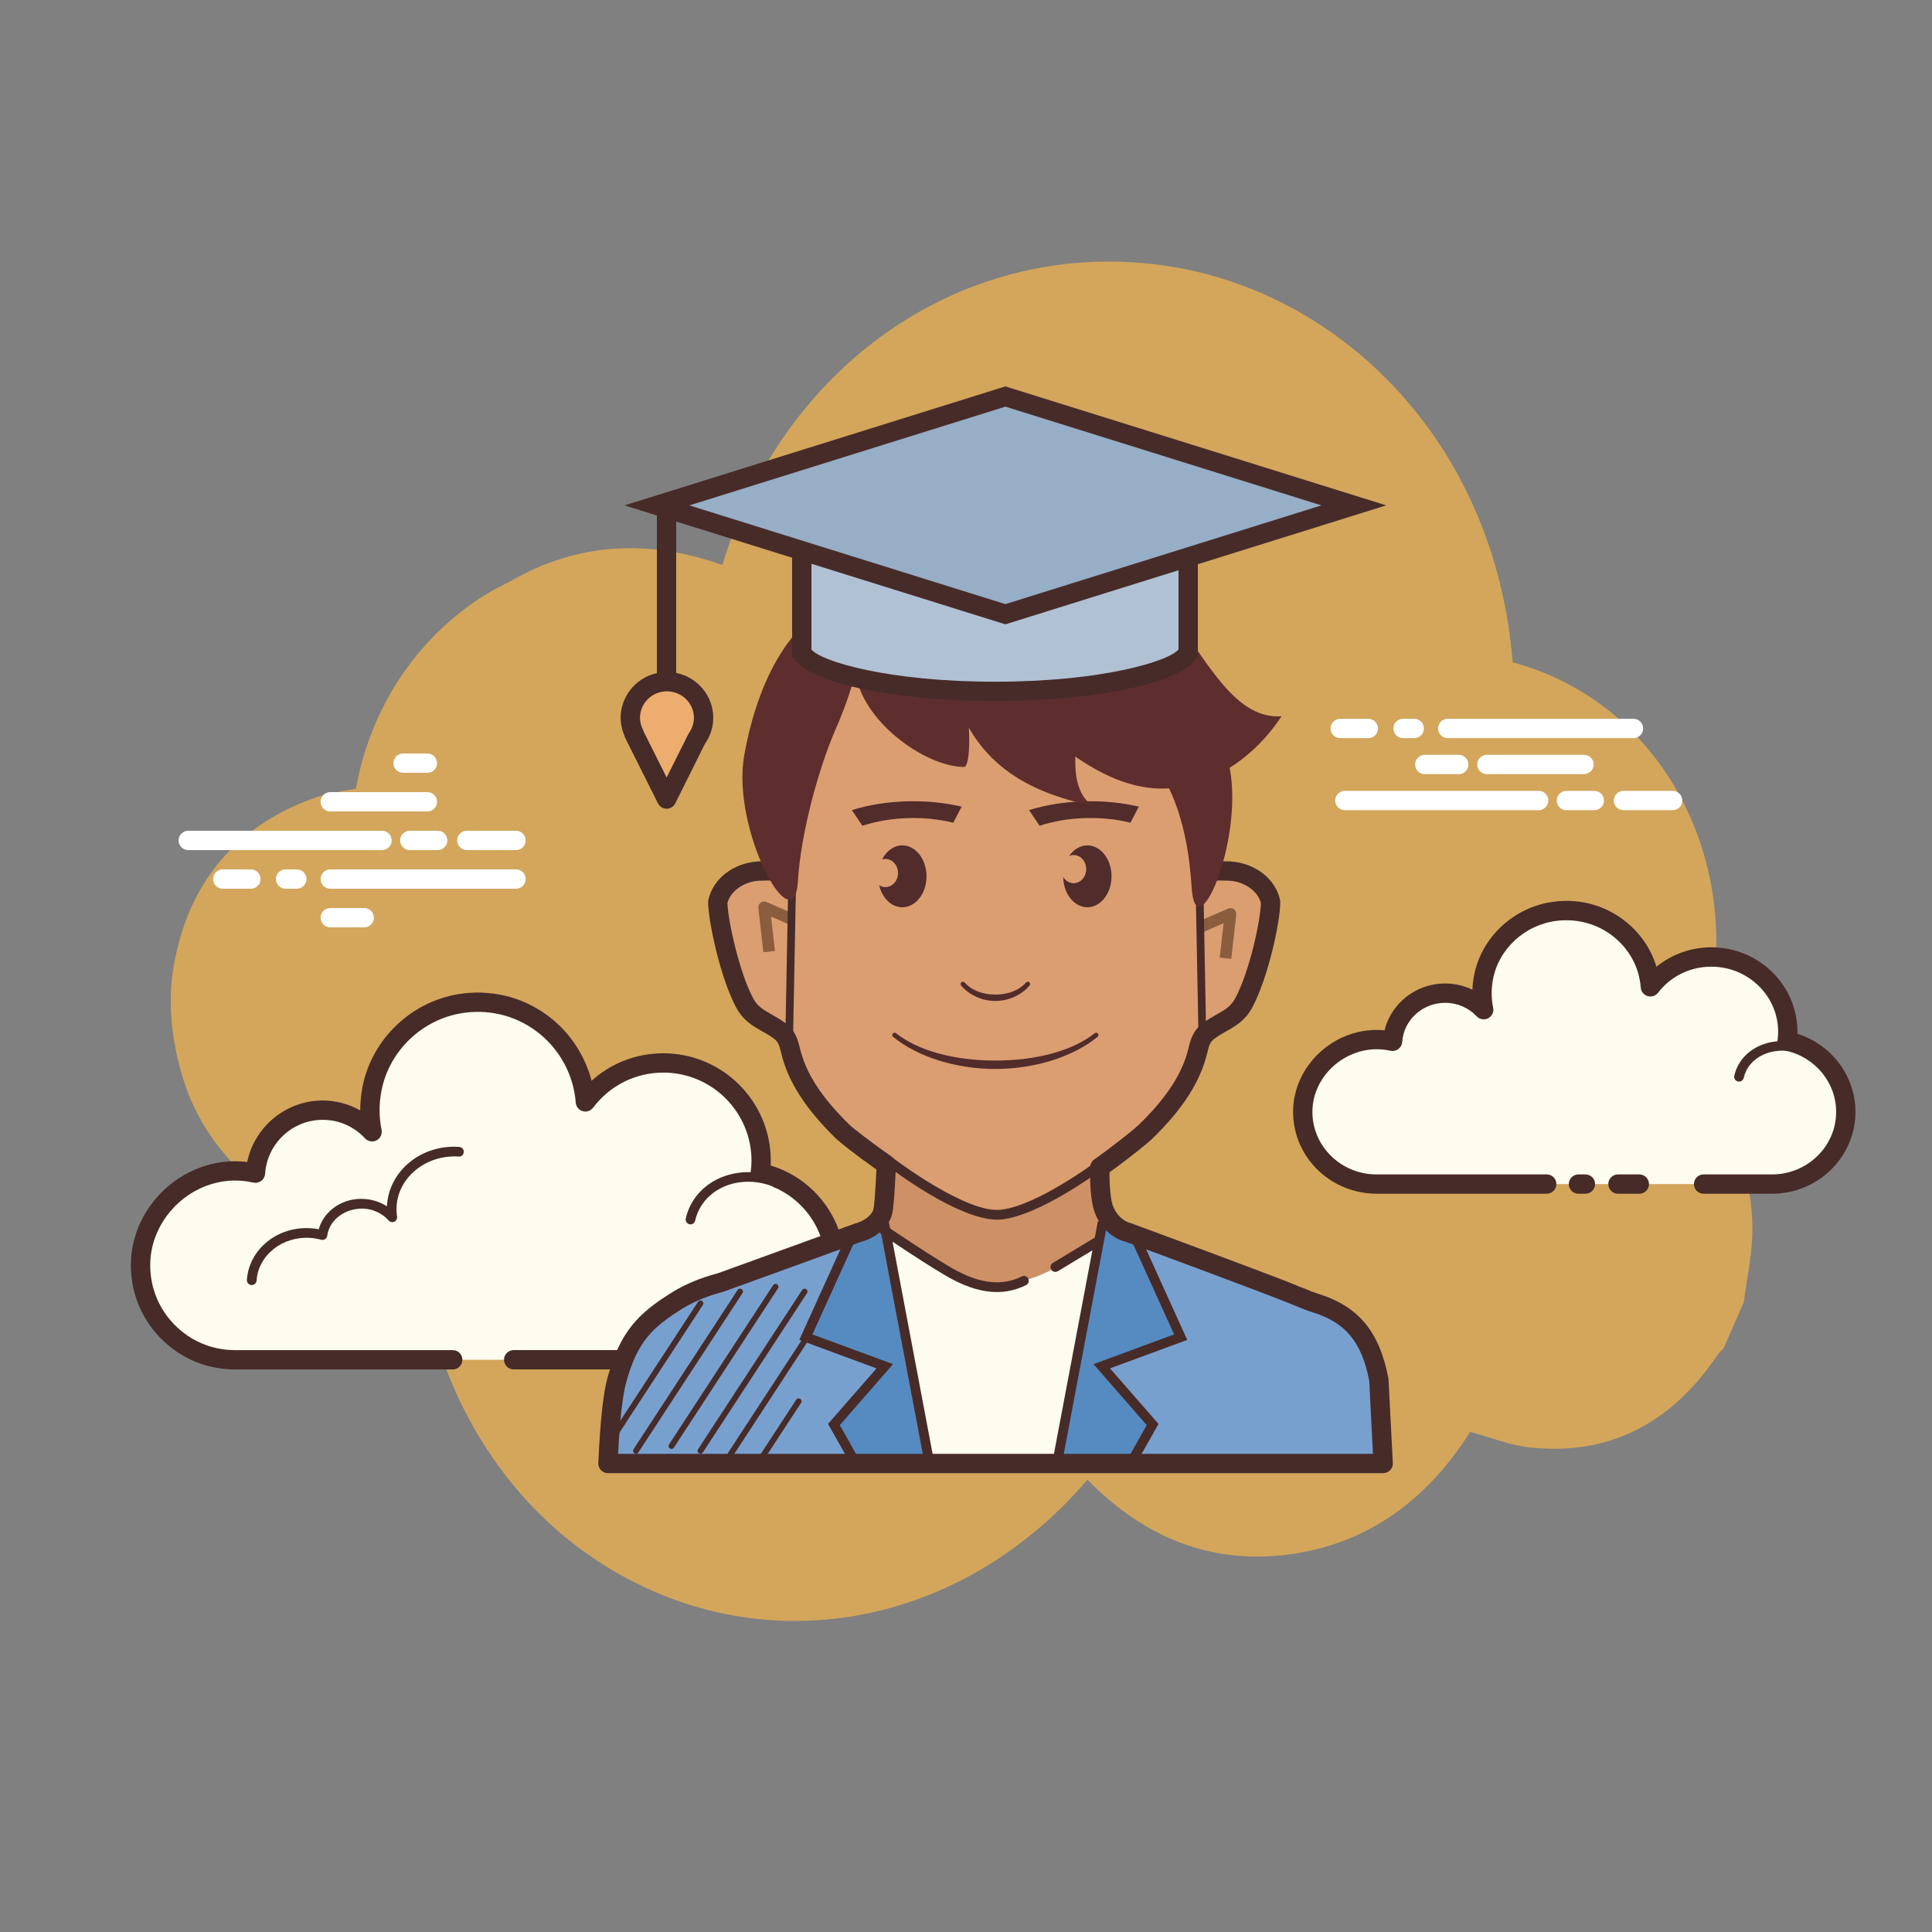<svg width="140" height="140" viewBox="0 0 140 140" fill="none" xmlns="http://www.w3.org/2000/svg">
<rect x="0" y="0" width="140" height="140" fill="#808080" stroke="none"/>
<path d="M122.128 77.771C122.548 76.909 122.92 76.002 123.242 75.051C126.928 64.173 121.353 51.142 109.616 47.996C108.347 32.06 97.147 21.126 84.498 19.261C70.021 17.126 56.759 26.323 52.346 40.94C47.027 39.056 41.845 39.285 36.96 42.14C34.744 43.165 32.717 44.677 30.898 46.666C28.228 49.587 26.492 53.273 25.785 57.159C24.738 57.324 23.709 57.49 22.739 57.837C17.083 59.865 13.514 64.04 12.536 70.329C11.927 74.245 13.156 78.151 13.842 79.729C16.551 85.966 22.833 89.501 29.215 88.565C29.533 88.519 29.995 88.662 30.268 88.892C30.605 98.86 35.445 107.675 42.706 112.711C54.355 120.792 69.343 118.303 78.799 107.222C82.851 111.366 87.672 113.379 93.337 112.648C98.969 111.922 103.342 108.814 106.533 103.76C108.007 104.156 109.404 104.727 110.849 104.885C116.508 105.504 121.065 103.228 124.474 98.165C124.59 97.992 124.758 97.859 124.902 97.706C125.39 96.589 125.877 95.472 126.364 94.354C126.581 92.659 126.965 90.962 126.984 89.27C127.039 84.711 125.175 80.556 122.128 77.771Z" fill="#FAB84B" fill-opacity="0.68"/>
<path d="M37.222 98.533C37.222 98.533 53.589 98.533 53.689 98.533C57.469 98.533 60.532 95.469 60.532 91.689C60.532 88.392 58.199 85.639 55.094 84.991C55.131 84.703 55.154 84.41 55.154 84.112C55.154 80.198 51.981 77.024 48.066 77.024C45.755 77.024 43.708 78.135 42.414 79.848C42.084 75.489 38.191 72.128 33.636 72.685C30.306 73.093 27.552 75.667 26.939 78.966C26.743 80.024 26.762 81.05 26.958 82.013C26.065 81.052 24.794 80.447 23.379 80.447C20.789 80.447 18.673 82.464 18.507 85.012C17.331 84.752 16.051 84.769 14.703 85.275C12.127 86.243 10.293 88.668 10.185 91.417C10.032 95.322 13.153 98.536 17.024 98.536C17.318 98.536 18.351 98.536 18.589 98.536H32.801" fill="#FDFCEF"/>
<path d="M53.689 99.233H37.222C36.835 99.233 36.522 98.92 36.522 98.533C36.522 98.147 36.835 97.833 37.222 97.833H53.689C57.077 97.833 59.833 95.077 59.833 91.689C59.833 88.796 57.781 86.267 54.953 85.676C54.596 85.602 54.356 85.266 54.401 84.903C54.433 84.643 54.456 84.379 54.456 84.112C54.456 80.588 51.59 77.724 48.069 77.724C46.056 77.724 44.198 78.652 42.976 80.269C42.801 80.501 42.503 80.601 42.22 80.518C41.941 80.436 41.741 80.191 41.72 79.901C41.574 77.973 40.629 76.161 39.13 74.932C37.614 73.689 35.692 73.137 33.726 73.38C30.694 73.752 28.188 76.1 27.632 79.093C27.458 80.027 27.464 80.962 27.65 81.873C27.712 82.181 27.563 82.492 27.283 82.635C27.003 82.781 26.663 82.719 26.45 82.489C25.645 81.624 24.556 81.147 23.384 81.147C21.188 81.147 19.355 82.866 19.211 85.058C19.197 85.263 19.096 85.449 18.932 85.571C18.768 85.695 18.557 85.739 18.361 85.695C17.184 85.436 16.069 85.511 14.955 85.929C12.618 86.807 10.986 89.022 10.891 91.442C10.825 93.132 11.432 94.732 12.6 95.948C13.769 97.164 15.343 97.835 17.03 97.835H32.806C33.193 97.835 33.506 98.148 33.506 98.535C33.506 98.921 33.193 99.235 32.806 99.235H17.027C14.956 99.235 13.026 98.412 11.589 96.919C10.154 95.427 9.408 93.463 9.489 91.389C9.605 88.413 11.603 85.693 14.459 84.62C15.579 84.199 16.736 84.063 17.914 84.202C18.442 81.651 20.712 79.747 23.381 79.747C24.339 79.747 25.277 79.999 26.103 80.461C26.103 79.92 26.152 79.38 26.251 78.838C26.919 75.251 29.921 72.436 33.552 71.991C35.903 71.704 38.2 72.363 40.015 73.85C41.419 75.002 42.417 76.581 42.868 78.32C44.285 77.038 46.115 76.324 48.068 76.324C52.361 76.324 55.854 79.818 55.854 84.112C55.854 84.228 55.852 84.344 55.845 84.459C59 85.401 61.232 88.346 61.232 91.689C61.233 95.851 57.849 99.233 53.689 99.233Z" fill="#472B29"/>
<path d="M33.256 83.458C30.724 83.292 28.545 85.04 28.389 87.363C28.37 87.651 28.382 87.935 28.424 88.211C27.936 87.66 27.213 87.286 26.383 87.231C24.864 87.132 23.552 88.134 23.362 89.499C23.086 89.424 22.798 89.373 22.499 89.354C20.285 89.208 18.378 90.738 18.241 92.771" fill="#FDFCEF"/>
<path d="M18.242 93.12C18.234 93.12 18.225 93.12 18.218 93.118C18.025 93.106 17.879 92.939 17.892 92.746C18.042 90.524 20.115 88.841 22.523 89.002C22.715 89.015 22.905 89.039 23.096 89.076C23.479 87.721 24.854 86.773 26.408 86.883C27.003 86.92 27.56 87.105 28.038 87.417C28.038 87.391 28.041 87.366 28.042 87.339C28.21 84.826 30.544 82.915 33.281 83.11C33.474 83.122 33.62 83.289 33.607 83.482C33.594 83.675 33.433 83.839 33.235 83.807C30.923 83.66 28.883 85.259 28.741 87.387C28.724 87.644 28.735 87.905 28.773 88.161C28.797 88.313 28.715 88.465 28.575 88.53C28.435 88.596 28.269 88.561 28.165 88.445C27.713 87.934 27.073 87.627 26.363 87.581C25.032 87.534 23.878 88.36 23.712 89.547C23.698 89.646 23.642 89.736 23.558 89.792C23.474 89.846 23.372 89.863 23.272 89.837C23.01 89.765 22.744 89.72 22.478 89.701C20.462 89.572 18.717 90.955 18.593 92.793C18.578 92.978 18.424 93.12 18.242 93.12Z" fill="#472B29"/>
<path d="M56.461 85.793C54.082 84.672 51.331 85.466 50.316 87.567C50.19 87.828 50.096 88.098 50.035 88.371" fill="#FDFCEF"/>
<path d="M50.035 88.721C50.009 88.721 49.983 88.718 49.956 88.712C49.769 88.669 49.65 88.481 49.693 88.292C49.762 87.989 49.865 87.693 50 87.415C51.096 85.145 54.062 84.28 56.609 85.476C56.784 85.56 56.86 85.767 56.777 85.942C56.694 86.118 56.484 86.188 56.311 86.11C54.107 85.068 51.559 85.792 50.63 87.718C50.518 87.949 50.432 88.194 50.375 88.448C50.338 88.612 50.194 88.721 50.035 88.721Z" fill="#472B29"/>
<path d="M27.684 61.6H13.642C13.255 61.6 12.942 61.286 12.942 60.9C12.942 60.514 13.255 60.2 13.642 60.2H27.684C28.07 60.2 28.384 60.514 28.384 60.9C28.384 61.286 28.071 61.6 27.684 61.6ZM32.417 60.9C32.417 60.514 32.103 60.2 31.717 60.2H29.693C29.306 60.2 28.993 60.514 28.993 60.9C28.993 61.286 29.306 61.6 29.693 61.6H31.717C32.105 61.6 32.417 61.286 32.417 60.9ZM38.094 60.9C38.094 60.514 37.78 60.2 37.394 60.2H33.83C33.443 60.2 33.13 60.514 33.13 60.9C33.13 61.286 33.443 61.6 33.83 61.6H37.394C37.782 61.6 38.094 61.286 38.094 60.9ZM38.094 63.7C38.094 63.314 37.78 63 37.394 63H23.932C23.545 63 23.232 63.314 23.232 63.7C23.232 64.086 23.545 64.4 23.932 64.4H37.394C37.782 64.4 38.094 64.086 38.094 63.7ZM22.207 63.7C22.207 63.314 21.893 63 21.507 63H20.695C20.308 63 19.995 63.314 19.995 63.7C19.995 64.086 20.308 64.4 20.695 64.4H21.507C21.893 64.4 22.207 64.086 22.207 63.7ZM18.88 63.7C18.88 63.314 18.567 63 18.18 63H16.141C15.754 63 15.441 63.314 15.441 63.7C15.441 64.086 15.754 64.4 16.141 64.4H18.18C18.567 64.4 18.88 64.086 18.88 63.7ZM31.669 58.1C31.669 57.714 31.356 57.4 30.969 57.4H23.932C23.545 57.4 23.232 57.714 23.232 58.1C23.232 58.486 23.545 58.8 23.932 58.8H30.969C31.357 58.8 31.669 58.486 31.669 58.1ZM31.669 55.3C31.669 54.914 31.356 54.6 30.969 54.6H29.21C28.823 54.6 28.51 54.914 28.51 55.3C28.51 55.686 28.823 56 29.21 56H30.969C31.357 56 31.669 55.686 31.669 55.3ZM27.093 66.5C27.093 66.114 26.779 65.8 26.393 65.8H23.932C23.545 65.8 23.232 66.114 23.232 66.5C23.232 66.886 23.545 67.2 23.932 67.2H26.393C26.781 67.2 27.093 66.886 27.093 66.5Z" fill="white"/>
<path d="M123.449 85.802C126.085 85.802 128.373 85.802 128.405 85.802C131.359 85.802 133.755 83.458 133.755 80.567C133.755 78.044 131.932 75.94 129.506 75.443C129.534 75.222 129.553 74.999 129.553 74.771C129.553 71.777 127.072 69.349 124.013 69.349C122.207 69.349 120.607 70.199 119.596 71.509C119.337 68.176 116.295 65.604 112.736 66.031C110.134 66.343 107.981 68.312 107.502 70.834C107.348 71.644 107.365 72.429 107.517 73.165C106.82 72.43 105.826 71.967 104.72 71.967C102.696 71.967 101.042 73.51 100.912 75.459C99.992 75.26 98.993 75.272 97.94 75.659C95.927 76.398 94.493 78.253 94.409 80.357C94.29 83.343 96.729 85.802 99.754 85.802C99.984 85.802 100.792 85.802 100.978 85.802H112.085H123.449ZM114.381 85.802H114.885H114.381Z" fill="#FDFCEF"/>
<path d="M128.405 86.503H123.449C123.063 86.503 122.749 86.19 122.749 85.803C122.749 85.417 123.063 85.103 123.449 85.103H128.405C130.969 85.103 133.055 83.069 133.055 80.569C133.055 78.435 131.503 76.567 129.364 76.131C129.006 76.056 128.764 75.719 128.81 75.355C128.835 75.163 128.852 74.97 128.852 74.771C128.852 72.167 126.68 70.049 124.012 70.049C122.483 70.049 121.075 70.736 120.148 71.938C119.972 72.167 119.671 72.261 119.393 72.181C119.116 72.097 118.919 71.854 118.896 71.565C118.786 70.137 118.105 68.844 116.98 67.92C115.819 66.968 114.341 66.549 112.818 66.725C110.513 67.001 108.609 68.744 108.188 70.963C108.056 71.656 108.06 72.349 108.2 73.024C108.263 73.331 108.116 73.641 107.839 73.787C107.563 73.93 107.223 73.875 107.008 73.647C106.408 73.016 105.595 72.667 104.719 72.667C103.082 72.667 101.716 73.914 101.609 75.505C101.595 75.709 101.494 75.894 101.332 76.017C101.17 76.139 100.962 76.185 100.764 76.142C99.869 75.949 99.023 76.005 98.179 76.317C96.412 76.965 95.178 78.6 95.106 80.384C95.057 81.61 95.502 82.776 96.359 83.668C97.248 84.592 98.454 85.102 99.751 85.102H112.081C112.468 85.102 112.781 85.415 112.781 85.802C112.781 86.188 112.468 86.502 112.081 86.502H99.751C98.092 86.502 96.488 85.823 95.35 84.638C94.226 83.468 93.643 81.938 93.708 80.329C93.801 77.984 95.404 75.844 97.696 75.001C98.55 74.686 99.432 74.575 100.328 74.659C100.81 72.705 102.609 71.266 104.717 71.266C105.407 71.266 106.085 71.424 106.697 71.718C106.709 71.379 106.749 71.04 106.813 70.7C107.346 67.887 109.747 65.681 112.651 65.334C114.562 65.1 116.41 65.639 117.867 66.833C118.915 67.691 119.657 68.806 120.032 70.056C121.139 69.149 122.532 68.646 124.011 68.646C127.452 68.646 130.25 71.393 130.25 74.768C130.25 74.816 130.25 74.864 130.249 74.913C132.719 75.69 134.453 77.976 134.453 80.566C134.455 83.84 131.741 86.503 128.405 86.503ZM114.885 86.503H114.381C113.995 86.503 113.681 86.19 113.681 85.803C113.681 85.417 113.995 85.103 114.381 85.103H114.885C115.272 85.103 115.585 85.417 115.585 85.803C115.585 86.19 115.272 86.503 114.885 86.503Z" fill="#472B29"/>
<path d="M126.015 78.378C125.99 78.378 125.965 78.375 125.938 78.369C125.749 78.327 125.63 78.14 125.674 77.951C125.726 77.721 125.805 77.496 125.912 77.28C126.757 75.566 129.093 74.932 131.123 75.87C131.298 75.951 131.375 76.159 131.293 76.334C131.212 76.51 131.004 76.584 130.829 76.504C129.147 75.726 127.221 76.213 126.54 77.588C126.459 77.753 126.398 77.927 126.358 78.102C126.321 78.267 126.176 78.378 126.015 78.378Z" fill="#472B29"/>
<path d="M118.793 86.503H117.243C116.857 86.503 116.543 86.19 116.543 85.803C116.543 85.417 116.857 85.103 117.243 85.103H118.793C119.179 85.103 119.493 85.417 119.493 85.803C119.493 86.19 119.181 86.503 118.793 86.503Z" fill="#472B29"/>
<path d="M111.496 58.709H97.454C97.068 58.709 96.754 58.395 96.754 58.009C96.754 57.623 97.068 57.309 97.454 57.309H111.497C111.884 57.309 112.197 57.623 112.197 58.009C112.197 58.395 111.882 58.709 111.496 58.709ZM116.229 58.009C116.229 57.623 115.916 57.309 115.529 57.309H113.505C113.119 57.309 112.805 57.623 112.805 58.009C112.805 58.395 113.119 58.709 113.505 58.709H115.529C115.917 58.709 116.229 58.395 116.229 58.009ZM121.906 58.009C121.906 57.623 121.593 57.309 121.206 57.309H117.642C117.256 57.309 116.942 57.623 116.942 58.009C116.942 58.395 117.256 58.709 117.642 58.709H121.206C121.593 58.709 121.906 58.395 121.906 58.009ZM119.069 52.787C119.069 52.401 118.755 52.087 118.369 52.087H104.906C104.52 52.087 104.206 52.401 104.206 52.787C104.206 53.173 104.52 53.487 104.906 53.487H118.369C118.756 53.487 119.069 53.173 119.069 52.787ZM103.181 52.787C103.181 52.401 102.868 52.087 102.481 52.087H101.669C101.283 52.087 100.969 52.401 100.969 52.787C100.969 53.173 101.283 53.487 101.669 53.487H102.481C102.871 53.487 103.181 53.173 103.181 52.787ZM99.855 52.787C99.855 52.401 99.541 52.087 99.155 52.087H97.117C96.73 52.087 96.417 52.401 96.417 52.787C96.417 53.173 96.73 53.487 97.117 53.487H99.155C99.543 53.487 99.855 53.173 99.855 52.787ZM115.482 55.398C115.482 55.012 115.168 54.698 114.782 54.698H107.744C107.358 54.698 107.044 55.012 107.044 55.398C107.044 55.784 107.358 56.098 107.744 56.098H114.782C115.167 56.098 115.482 55.784 115.482 55.398ZM115.482 52.787C115.482 52.401 115.168 52.087 114.782 52.087H113.022C112.636 52.087 112.322 52.401 112.322 52.787C112.322 53.173 112.636 53.487 113.022 53.487H114.782C115.167 53.487 115.482 53.173 115.482 52.787ZM106.406 55.398C106.406 55.012 106.092 54.698 105.706 54.698H103.244C102.858 54.698 102.544 55.012 102.544 55.398C102.544 55.784 102.858 56.098 103.244 56.098H105.706C106.093 56.098 106.406 55.784 106.406 55.398Z" fill="white"/>
<path d="M100.517 106.05C100.244 102.046 99.919 99.786 99.919 99.786C99.352 96.782 98.127 95.022 95.241 94.15C95.115 94.112 94.947 94.051 94.758 93.978C94.539 93.883 94.262 93.772 93.937 93.645C92.189 92.905 81.795 89.071 81.795 89.071C80.938 88.854 80.381 88.243 80.059 87.556C79.527 86.421 79.733 83.476 79.733 83.476C79.733 83.476 75.387 84.963 72.675 85.47C70.015 85.729 64.299 82.289 64.299 82.289C64.299 82.289 64.165 86.541 63.984 87.486C63.841 88.228 63.043 88.855 62.187 89.072L52.213 92.688C51.11 92.977 50.051 93.388 49.12 93.962C46.61 95.512 45.339 97.839 44.692 99.786C44.692 99.786 44.036 104.429 44.062 104.595C44.019 105.049 43.974 105.542 43.929 106.05H100.517Z" fill="#CE9065"/>
<path d="M100.363 106.05C100.192 102.645 100.055 99.953 100.055 99.953C99.488 96.949 98.263 95.189 95.376 94.317C95.25 94.279 95.082 94.217 94.893 94.144C94.675 94.049 94.398 93.939 94.073 93.811C93.127 93.411 83.815 90.161 80.823 89.047C76.74 91.924 74.903 93.033 72.178 93.033C69.273 93.033 67.605 91.274 63.557 88.833L59.025 90.506C59.014 90.5 59.003 90.493 58.992 90.488L58.552 90.604L52.349 92.852C51.246 93.141 50.187 93.552 49.256 94.128C46.746 95.677 45.475 98.004 44.828 99.952C44.828 99.952 44.171 104.594 44.198 104.761C44.184 104.909 44.17 105.393 44.155 106.049H100.363V106.05Z" fill="#78A0CF"/>
<path d="M44.002 104.994C43.963 104.994 43.922 104.983 43.887 104.961C43.791 104.896 43.763 104.766 43.827 104.67L50.582 94.333C50.645 94.237 50.777 94.207 50.873 94.272C50.97 94.336 50.998 94.466 50.933 94.563L44.178 104.899C44.138 104.959 44.071 104.994 44.002 104.994ZM46.082 105.342C46.043 105.342 46.003 105.33 45.968 105.308C45.871 105.244 45.843 105.113 45.907 105.017L53.451 93.475C53.514 93.377 53.645 93.349 53.742 93.414C53.838 93.478 53.866 93.608 53.802 93.705L46.259 105.246C46.218 105.307 46.151 105.342 46.082 105.342ZM48.656 104.994C48.616 104.994 48.576 104.983 48.541 104.961C48.444 104.896 48.416 104.766 48.481 104.67L56.024 93.128C56.087 93.031 56.218 93.003 56.315 93.066C56.412 93.131 56.44 93.261 56.375 93.358L48.832 104.899C48.791 104.959 48.724 104.994 48.656 104.994ZM50.758 105.342C50.719 105.342 50.679 105.33 50.644 105.308C50.547 105.244 50.519 105.113 50.583 105.017L58.127 93.475C58.191 93.377 58.321 93.349 58.418 93.414C58.514 93.478 58.542 93.608 58.478 93.705L50.935 105.246C50.893 105.307 50.826 105.342 50.758 105.342ZM52.935 105.596C52.896 105.596 52.856 105.585 52.821 105.563C52.724 105.498 52.696 105.368 52.76 105.272L58.12 97.072C58.183 96.975 58.314 96.947 58.411 97.01C58.507 97.075 58.535 97.205 58.471 97.301L53.112 105.501C53.07 105.563 53.004 105.596 52.935 105.596ZM55.191 105.854C55.152 105.854 55.111 105.843 55.076 105.82C54.979 105.756 54.951 105.626 55.016 105.529L57.695 101.429C57.758 101.332 57.889 101.304 57.987 101.367C58.083 101.431 58.111 101.562 58.047 101.658L55.367 105.759C55.327 105.82 55.259 105.854 55.191 105.854Z" fill="#472B29"/>
<path d="M89.135 62.65C88.971 62.639 88.805 62.637 88.631 62.637C87.28 62.572 86.895 63.111 86.957 62.275C87.066 60.791 86.859 54.769 86.859 54.466C86.859 48.227 80.345 43.138 71.75 42.857V42.839C72.15 42.84 72.097 42.847 72.041 42.848C71.987 42.847 71.933 42.84 73.15 42.839V42.857C63.739 43.14 57.225 48.227 57.225 54.466C57.225 54.769 57.018 60.789 57.127 62.275C57.189 63.111 56.804 62.572 55.453 62.637C55.279 62.637 55.112 62.639 54.949 62.65C53.467 62.749 52.269 63.692 52.013 64.859C52.195 64.97 52.868 70.083 53.96 72.097C54.571 73.221 55.523 73.378 56.501 74.105C57.043 74.507 57.148 74.962 57.296 75.562C57.845 77.788 59.37 79.681 61.04 81.297C61.865 82.095 67.339 87.93 72.041 87.634C76.766 87.457 82.218 82.095 83.042 81.297C84.713 79.681 86.237 77.788 86.786 75.562C86.934 74.96 87.038 74.507 87.581 74.105C88.56 73.378 89.512 73.223 90.122 72.097C91.214 70.083 91.889 64.97 92.07 64.859C91.815 63.692 90.616 62.748 89.135 62.65Z" fill="#DB9E71"/>
<path d="M72.127 72.533C73.083 72.533 74.01 72.115 74.606 71.417C74.666 71.347 74.658 71.24 74.588 71.18C74.518 71.12 74.413 71.127 74.351 71.197C73.865 71.753 73.053 72.072 72.127 72.072C71.198 72.072 70.388 71.753 69.902 71.197C69.868 71.159 69.822 71.14 69.775 71.14C69.735 71.14 69.696 71.154 69.665 71.18C69.595 71.24 69.587 71.347 69.647 71.417C70.244 72.115 71.17 72.533 72.127 72.533ZM69.077 59.616L69.684 58.451C67.119 57.851 64.166 57.946 61.729 58.702L62.493 59.837C64.497 59.177 66.961 59.093 69.077 59.616ZM81.917 59.616L82.523 58.451C79.958 57.851 77.006 57.946 74.568 58.702L75.333 59.837C77.337 59.177 79.801 59.093 81.917 59.616ZM65.386 61.26C64.77 61.26 64.229 61.667 63.917 62.283C63.995 62.259 64.075 62.243 64.161 62.243C64.666 62.243 65.075 62.7 65.075 63.263C65.075 63.827 64.665 64.284 64.161 64.284C63.995 64.284 63.843 64.231 63.708 64.145C63.924 65.071 64.593 65.744 65.387 65.744C66.354 65.744 67.14 64.74 67.14 63.501C67.138 62.265 66.353 61.26 65.386 61.26ZM78.793 61.26C78.267 61.26 77.797 61.558 77.476 62.027C77.577 61.985 77.685 61.958 77.798 61.958C78.303 61.958 78.712 62.416 78.712 62.979C78.712 63.543 78.302 64 77.798 64C77.484 64 77.209 63.823 77.043 63.554C77.066 64.768 77.84 65.743 78.793 65.743C79.761 65.743 80.546 64.739 80.546 63.5C80.545 62.265 79.761 61.26 78.793 61.26ZM79.537 75.131C79.608 75.072 79.619 74.967 79.562 74.896C79.505 74.824 79.398 74.812 79.325 74.871C77.746 76.129 75.123 76.852 72.128 76.852C69.133 76.852 66.51 76.129 64.929 74.869C64.898 74.844 64.862 74.833 64.824 74.833C64.775 74.833 64.726 74.854 64.693 74.896C64.635 74.967 64.645 75.074 64.716 75.132C66.5 76.59 69.271 77.461 72.127 77.461C74.983 77.459 77.752 76.59 79.537 75.131Z" fill="#512C2B"/>
<path d="M89.222 69.483L88.386 69.391L88.668 66.9L87.252 67.514L86.919 66.742L88.999 65.841C89.135 65.78 89.295 65.799 89.415 65.888C89.536 65.976 89.6 66.123 89.583 66.272L89.222 69.483ZM55.317 69.003L54.956 65.792C54.939 65.643 55.003 65.496 55.124 65.408C55.244 65.318 55.404 65.299 55.541 65.36L57.621 66.262L57.288 67.033L55.873 66.42L56.154 68.911L55.317 69.003Z" fill="#895D3D"/>
<path d="M57.193 75.222C57.191 75.222 57.19 75.222 57.187 75.222C57.033 75.219 56.91 75.09 56.913 74.936L57.144 62.831C57.147 62.678 57.271 62.556 57.424 62.556C57.425 62.556 57.427 62.556 57.429 62.556C57.583 62.559 57.707 62.688 57.704 62.842L57.473 74.948C57.469 75.102 57.344 75.222 57.193 75.222ZM87.123 75.222C86.971 75.222 86.846 75.1 86.843 74.948L86.614 62.842C86.611 62.688 86.734 62.559 86.888 62.556C86.89 62.556 86.892 62.556 86.894 62.556C87.046 62.556 87.171 62.678 87.174 62.831L87.403 74.936C87.406 75.09 87.283 75.219 87.129 75.222C87.126 75.222 87.125 75.222 87.123 75.222ZM72.274 88.383C69.419 88.383 64.628 84.728 64.417 84.564C64.264 84.447 64.235 84.227 64.352 84.073C64.47 83.919 64.69 83.889 64.844 84.008C64.896 84.048 70.036 87.945 72.54 87.667C75.099 87.361 79.205 84.339 79.246 84.308C79.401 84.195 79.621 84.225 79.736 84.382C79.852 84.536 79.818 84.757 79.663 84.872C79.488 85.001 75.366 88.036 72.624 88.362C72.509 88.376 72.393 88.383 72.274 88.383Z" fill="#472B29"/>
<path d="M65.317 98.371C65.85 99.813 65.052 101.891 65.013 103.359C64.988 104.322 65.065 105.203 65.206 106.05H80.06C80.587 105.217 81.164 104.408 81.831 103.631C80.804 102.34 80.087 100.843 79.044 99.567C78.792 99.259 78.774 98.881 79.044 98.577C79.632 97.915 80.448 97.58 81.249 97.248C82.131 96.884 82.985 96.487 83.877 96.158C83.314 93.822 82.204 91.707 80.815 89.755C80.632 89.496 80.668 89.246 80.808 89.057C76.734 91.927 74.899 93.034 72.176 93.034C69.399 93.034 67.729 91.419 64.054 89.145C63.711 91.274 61.779 94.15 63.211 96.242C63.778 97.068 64.94 97.353 65.317 98.371Z" fill="#FDFCEF"/>
<path d="M81.981 106.05L83.601 103.226L79.915 99.005L85.632 96.895C83.224 89.16 79.915 87.753 79.915 87.753C79.149 93.67 77.876 100.243 76.611 106.05H81.981ZM60.43 103.226L62.023 106.05H67.357C66.126 100.243 64.88 93.67 64.116 87.753C64.116 87.753 60.808 89.16 58.398 96.895L64.116 99.005L60.43 103.226Z" fill="#568BC1"/>
<path d="M71.814 43.849L71.432 43.828C71.298 43.819 71.165 43.807 71.026 43.803C70.648 43.789 70.35 43.481 70.35 43.103C70.35 42.717 70.664 42.385 71.05 42.385C71.669 42.385 71.926 42.388 72.027 42.391C72.043 42.389 72.174 42.385 72.45 42.385C72.836 42.385 73.15 42.699 73.15 43.085V43.103C73.15 43.481 72.852 43.789 72.475 43.803C72.348 43.807 72.222 43.819 72.097 43.828L71.814 43.849Z" fill="#472B29"/>
<path d="M100.223 106.75H44.054C43.862 106.75 43.68 106.672 43.548 106.534C43.417 106.397 43.345 106.211 43.355 106.019C43.491 103.008 43.708 100.99 44.017 99.854C44.933 96.47 46.274 95.147 48.752 93.617C49.678 93.047 50.782 92.59 52.035 92.26L61.947 88.665C62.651 88.481 63.216 88.025 63.295 87.605C63.336 87.396 63.414 86.75 63.51 84.75C62.07 83.733 60.896 82.814 60.553 82.48C58.367 80.343 57.117 78.394 56.617 76.346C56.465 75.722 56.399 75.503 56.084 75.267C55.793 75.047 55.502 74.886 55.226 74.729C54.551 74.348 53.854 73.952 53.346 73.007C52.172 70.818 51.314 66.678 51.314 65.356C51.314 65.307 51.32 65.257 51.33 65.209C51.659 63.689 53.129 62.545 54.902 62.425C55.082 62.412 55.265 62.411 55.454 62.411C55.833 62.392 56.157 62.419 56.413 62.453C56.363 60.764 56.463 57.189 56.508 55.574C56.519 55.171 56.528 54.904 56.528 54.846C56.528 48.325 63.063 42.997 71.73 42.452C80.94 42.99 87.562 48.202 87.562 54.846C87.562 54.904 87.569 55.17 87.581 55.574C87.627 57.222 87.73 60.913 87.675 62.453C87.933 62.418 88.262 62.384 88.669 62.412C88.823 62.409 89.005 62.415 89.184 62.425C90.959 62.545 92.428 63.689 92.757 65.209C92.767 65.257 92.772 65.307 92.772 65.356C92.772 66.881 91.862 70.916 90.742 73.007C90.234 73.954 89.537 74.348 88.862 74.728C88.586 74.885 88.297 75.047 88.005 75.265C87.688 75.503 87.622 75.72 87.478 76.317C86.972 78.393 85.722 80.342 83.537 82.478C83.18 82.828 81.917 83.856 80.398 84.953C80.395 86.153 80.503 87.095 80.697 87.51C80.893 87.928 81.274 88.465 81.973 88.644C82.467 88.822 92.471 92.513 94.216 93.253C94.531 93.373 94.815 93.489 95.04 93.586C95.185 93.64 95.337 93.696 95.452 93.731C98.421 94.629 99.966 96.475 100.614 99.907L100.93 106.015C100.94 106.207 100.87 106.394 100.738 106.533C100.598 106.67 100.415 106.75 100.223 106.75ZM44.789 105.35H99.488L99.221 100.071C98.68 97.241 97.504 95.813 95.039 95.07C94.9 95.028 94.716 94.961 94.508 94.881C94.269 94.779 94 94.671 93.685 94.548C91.951 93.814 81.656 90.016 81.553 89.977C80.664 89.754 79.884 89.081 79.425 88.102C79.108 87.426 78.964 86.24 78.998 84.575C79.002 84.354 79.111 84.147 79.292 84.02C80.991 82.81 82.274 81.75 82.554 81.477C84.543 79.531 85.673 77.795 86.107 76.014C86.268 75.351 86.428 74.697 87.163 74.145C87.506 73.888 87.844 73.695 88.171 73.51C88.763 73.175 89.19 72.934 89.506 72.345C90.56 70.377 91.337 66.714 91.37 65.433C91.141 64.568 90.196 63.893 89.088 63.82C88.941 63.811 88.788 63.809 88.631 63.809C88.172 63.785 87.864 63.839 87.616 63.875C87.291 63.93 86.881 63.993 86.549 63.687C86.208 63.372 86.241 62.913 86.258 62.692C86.344 61.515 86.223 57.226 86.178 55.611C86.166 55.187 86.159 54.905 86.159 54.845C86.159 48.966 80.091 44.342 71.73 43.849C63.896 44.345 57.925 49.073 57.925 54.845C57.925 54.905 57.918 55.187 57.905 55.611C57.861 57.225 57.74 61.515 57.826 62.692C57.842 62.913 57.876 63.372 57.533 63.687C57.203 63.991 56.795 63.928 56.466 63.875C56.22 63.836 55.912 63.791 55.488 63.808C55.296 63.809 55.145 63.811 54.995 63.82C53.887 63.895 52.942 64.568 52.714 65.433C52.748 66.703 53.579 70.479 54.579 72.345C54.895 72.934 55.322 73.177 55.915 73.51C56.241 73.695 56.581 73.889 56.924 74.147C57.656 74.696 57.816 75.349 57.97 75.982C58.412 77.797 59.542 79.533 61.531 81.479C61.81 81.75 63.041 82.718 64.627 83.825C64.824 83.964 64.936 84.192 64.925 84.431C64.844 86.253 64.757 87.409 64.67 87.868C64.455 88.99 63.354 89.747 62.357 90L52.45 93.594C51.271 93.908 50.294 94.31 49.486 94.808C47.239 96.194 46.169 97.252 45.366 100.219C45.114 101.153 44.919 102.876 44.789 105.35Z" fill="#472B29"/>
<path d="M92.863 51.904C89.701 52.135 87.714 48.345 85.652 45.549C80.622 38.734 71.817 36.618 64.491 40.545C62.541 41.591 60.978 42.708 60.528 43.722C56.823 45.297 54.744 50.109 53.928 54.736C52.976 60.134 57.55 68.489 57.821 63.84C58.017 60.484 59.27 55.794 60.539 52.877C61.109 51.566 61.627 50.176 61.999 48.74C62.436 52.228 66.993 55.548 69.849 55.579C70.154 55.581 70.294 54.377 70.211 52.735C70.958 54.074 72.019 55.196 73.202 56.024C75.06 57.324 77.199 57.977 79.332 58.435C78.576 58.118 78.13 57.186 77.991 56.267C77.918 55.79 77.913 55.307 77.92 54.821C79.783 56.111 81.782 57.061 83.958 57.142C84.209 57.152 84.462 57.144 84.714 57.128C85.844 59.464 86.232 62.272 86.348 64.273C86.619 68.922 90.082 61.156 89.13 55.758C89.123 55.719 89.114 55.678 89.107 55.637C90.532 54.74 91.833 53.47 92.863 51.904ZM62.471 46.257C62.478 46.193 62.485 46.127 62.492 46.063C62.516 46.071 62.538 46.08 62.563 46.087C62.528 46.143 62.502 46.2 62.471 46.257Z" fill="#5E2E2E"/>
<path d="M67.778 106.4H61.818L60.003 103.181L63.517 99.158L57.922 97.094L61.281 89.688L61.919 89.979L58.871 96.697L64.712 98.851L60.857 103.27L62.227 105.7H66.934L63.706 88.616L64.394 88.484L67.778 106.4Z" fill="#472B29"/>
<path d="M82.134 106.4H76.174L79.559 88.484L80.247 88.616L77.02 105.7H81.725L83.096 103.271L79.241 98.851L85.082 96.697L82.034 89.979L82.671 89.688L86.031 97.094L80.436 99.158L83.95 103.183L82.134 106.4Z" fill="#472B29"/>
<path d="M72.24 93.626C71.243 93.626 70.175 93.321 69.019 92.709C67.518 91.916 64.002 89.526 63.853 89.424C63.693 89.314 63.651 89.097 63.76 88.936C63.869 88.777 64.088 88.736 64.246 88.844C64.282 88.869 67.879 91.315 69.346 92.091C71.147 93.044 72.682 93.176 74.043 92.495C74.217 92.411 74.425 92.478 74.512 92.652C74.599 92.824 74.529 93.034 74.355 93.121C73.685 93.458 72.982 93.626 72.24 93.626Z" fill="#472B29"/>
<path d="M76.475 92.166C76.357 92.166 76.241 92.106 76.175 91.997C76.076 91.832 76.128 91.617 76.293 91.517L79.384 89.65C79.549 89.552 79.765 89.603 79.864 89.769C79.964 89.935 79.912 90.149 79.747 90.25L76.656 92.116C76.6 92.149 76.537 92.166 76.475 92.166Z" fill="#472B29"/>
<path d="M47.6 36.4H49V51.8H47.6V36.4Z" fill="#472B29"/>
<path d="M50.984 52.014C50.984 50.568 49.795 49.396 48.329 49.396C46.864 49.396 45.675 50.568 45.675 52.014C45.675 52.427 45.78 52.812 45.954 53.159H45.933L48.307 57.904L50.506 53.508C50.805 53.084 50.984 52.57 50.984 52.014Z" fill="#ECAD6F"/>
<path d="M48.306 58.603C48.041 58.603 47.799 58.454 47.68 58.216L45.305 53.472C45.277 53.416 45.258 53.357 45.245 53.297C45.066 52.881 44.975 52.451 44.975 52.013C44.975 50.183 46.48 48.696 48.329 48.696C50.179 48.696 51.684 50.184 51.684 52.013C51.684 52.693 51.474 53.351 51.076 53.911L48.931 58.215C48.812 58.453 48.57 58.603 48.306 58.603ZM46.634 52.998L48.306 56.339L49.879 53.194C50.163 52.78 50.284 52.403 50.284 52.013C50.284 50.956 49.407 50.096 48.329 50.096C47.251 50.096 46.375 50.956 46.375 52.013C46.375 52.293 46.444 52.573 46.579 52.847C46.603 52.896 46.621 52.947 46.634 52.998Z" fill="#472B29"/>
<path d="M72.1 50.1C63.811 50.1 58.661 48.481 58.134 47.312L58.1 47.237V37.1H86.1V47.263L86.066 47.312C85.539 48.481 80.389 50.1 72.1 50.1Z" fill="#B0C1D4"/>
<path d="M85.4 37.8V47.058C84.703 47.925 79.824 49.4 72.1 49.4C64.345 49.4 59.458 47.914 58.8 47.064V37.8H85.4ZM86.8 36.4H57.4V47.6H57.495C58.309 49.399 64.533 50.8 72.1 50.8C79.667 50.8 85.891 49.4 86.705 47.6H86.8V36.4Z" fill="#472B29"/>
<path d="M47.604 36.623L72.855 28.732L98.102 36.62L72.855 44.51L47.604 36.623Z" fill="#97AEC7"/>
<path d="M72.853 29.467L95.754 36.621L72.853 43.777L49.952 36.623L72.853 29.467ZM72.853 28L45.256 36.623L72.853 45.242L100.45 36.62L72.853 28Z" fill="#472B29"/>
</svg>
